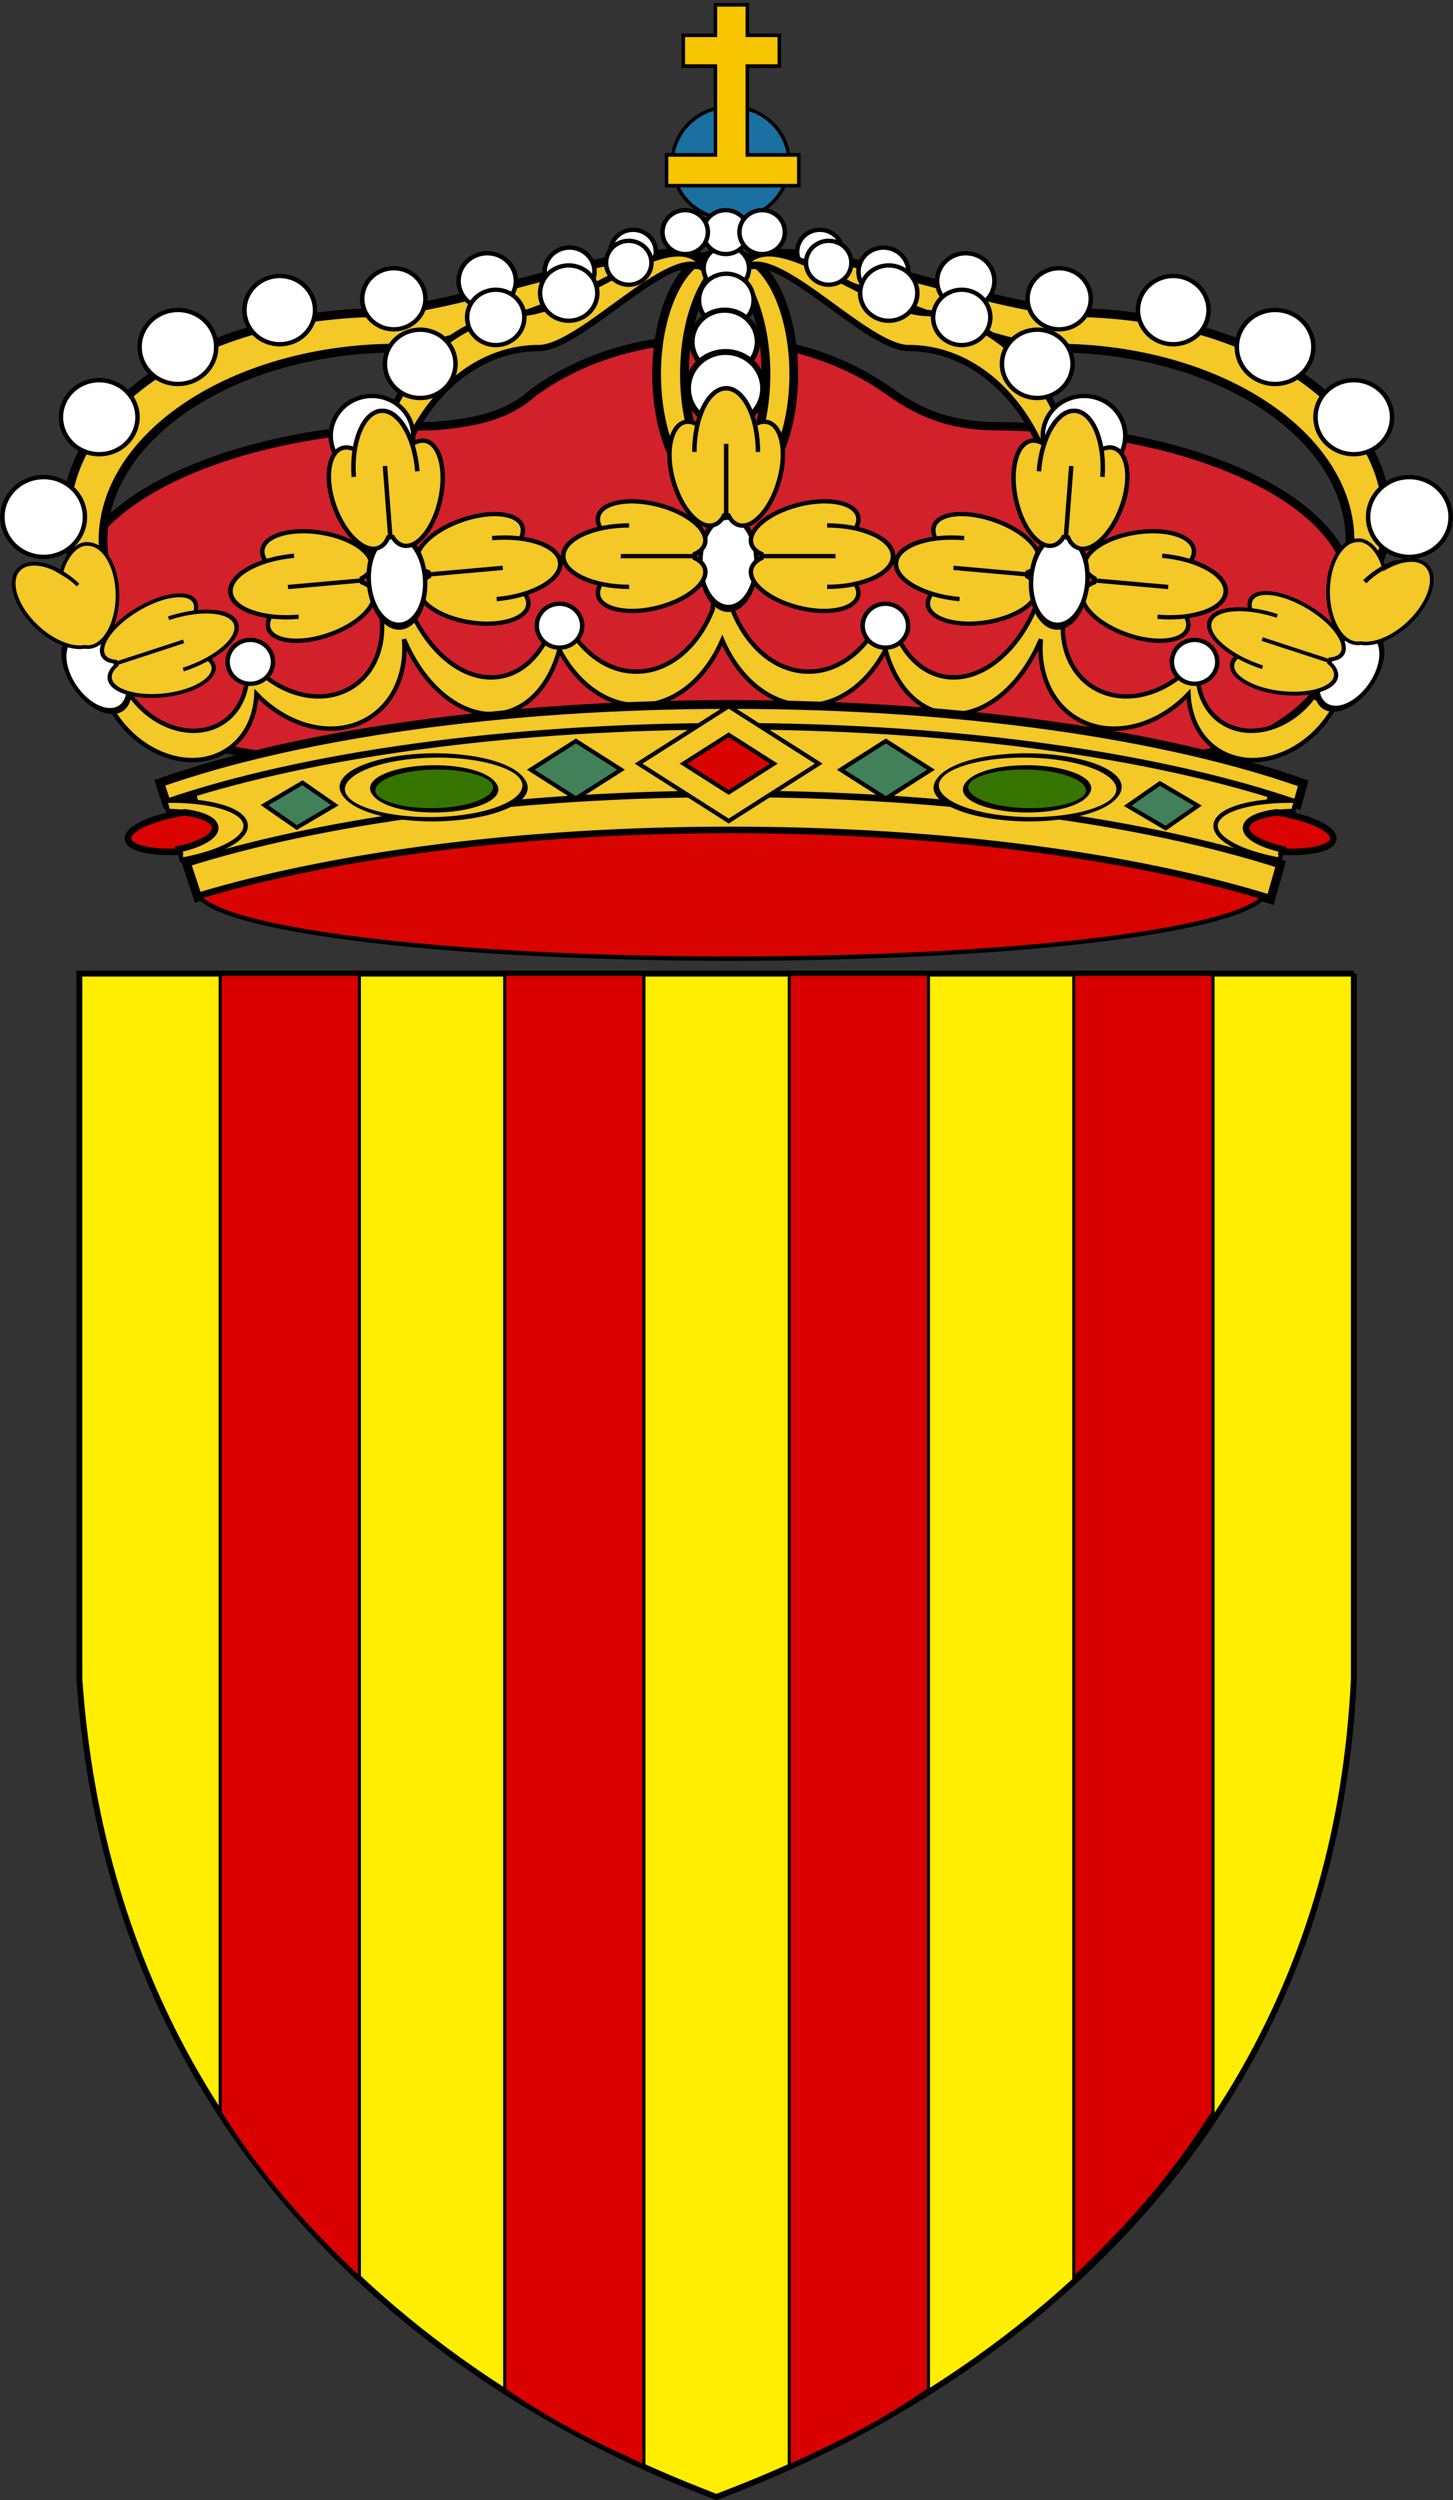 <?xml version="1.0" encoding="UTF-8" standalone="no"?>
<!-- Created with Inkscape (http://www.inkscape.org/) -->
<svg
   xmlns:dc="http://purl.org/dc/elements/1.1/"
   xmlns:cc="http://web.resource.org/cc/"
   xmlns:rdf="http://www.w3.org/1999/02/22-rdf-syntax-ns#"
   xmlns:svg="http://www.w3.org/2000/svg"
   xmlns="http://www.w3.org/2000/svg"
   xmlns:sodipodi="http://sodipodi.sourceforge.net/DTD/sodipodi-0.dtd"
   xmlns:inkscape="http://www.inkscape.org/namespaces/inkscape"
   width="150"
   height="258"
   id="svg2000"
   sodipodi:version="0.32"
   inkscape:version="0.44"
   version="1.0"
   sodipodi:docname="Escudo_de_Cataluña.svg"
   sodipodi:docbase="C:\Documents and Settings\Fam. Ventocilla\Mis documentos\{70443084}">
  <rect width="100%" height="100%" fill="#333333" stroke="none"/>
  <sodipodi:namedview
     inkscape:window-height="712"
     inkscape:window-width="1024"
     inkscape:pageshadow="2"
     inkscape:pageopacity="0.0"
     borderopacity="1.0"
     bordercolor="#666666"
     pagecolor="#ffffff"
     id="base"
     inkscape:zoom="0.58766274"
     inkscape:cx="-517.16836"
     inkscape:cy="151.05965"
     inkscape:window-x="-4"
     inkscape:window-y="-4"
     inkscape:current-layer="g11978" />
  <defs
     id="defs2002" />
  <g
     style="fill-rule:evenodd"
     id="Layer 2"
     transform="matrix(0.122,0,0,0.138,-323.274,-590.742)" />
  <g
     id="g2561"
     transform="translate(-278.094,-24.447)" />
  <g
     id="g12248"
     transform="translate(1.016499e-2,8)">
    <g
       id="g12241">
      <path
         sodipodi:nodetypes="cccccc"
         id="path979"
         style="font-size:12px;fill:#fe0;fill-opacity:1;stroke:#000000;stroke-width:0.611"
         d="M 139.754,92.474 L 139.754,165.274 C 136.836,227.668 79.949,247.271 73.948,249.694 C 67.687,247.135 12.559,228.084 8.182,165.274 L 8.182,92.474 L 139.754,92.474" />
      <path
         style="fill:#db0000;fill-opacity:1;fill-rule:evenodd;stroke:#000000;stroke-width:0.322;stroke-linejoin:miter;stroke-miterlimit:4;stroke-opacity:1"
         d="M 22.724,92.549 L 37.089,92.549 L 37.089,227.079 C 31.693,221.993 26.965,216.723 22.724,209.995 L 22.724,92.549 z "
         id="rect3114"
         sodipodi:nodetypes="ccccc" />
      <path
         style="fill:#db0000;fill-opacity:1;fill-rule:evenodd;stroke:#000000;stroke-width:0.322;stroke-linejoin:miter;stroke-miterlimit:4;stroke-opacity:1"
         d="M 52.098,92.549 L 66.463,92.549 L 66.463,246.474 C 61.492,244.204 56.886,241.98 52.098,238.616 L 52.098,92.549 z "
         id="rect3116"
         sodipodi:nodetypes="ccccc" />
      <path
         sodipodi:nodetypes="ccccc"
         id="path3130"
         d="M 125.211,92.549 L 110.846,92.549 L 110.846,227.079 C 116.242,221.993 120.97,216.723 125.211,209.995 L 125.211,92.549 z "
         style="fill:#db0000;fill-opacity:1;fill-rule:evenodd;stroke:#000000;stroke-width:0.322;stroke-linejoin:miter;stroke-miterlimit:4;stroke-opacity:1" />
      <path
         sodipodi:nodetypes="ccccc"
         id="path3132"
         d="M 95.837,92.549 L 81.472,92.549 L 81.472,246.474 C 86.443,244.204 91.049,241.98 95.837,238.616 L 95.837,92.549 z "
         style="fill:#db0000;fill-opacity:1;fill-rule:evenodd;stroke:#000000;stroke-width:0.322;stroke-linejoin:miter;stroke-miterlimit:4;stroke-opacity:1" />
    </g>
    <g
       transform="matrix(1,0,0,1.003,193.406,3.082)"
       id="g11978">
      <g
         id="g11973"
         transform="translate(-113.941,27.48)">
        <path
           d="M -2.316,-27.325 C 0.19,-26.623 1.999,-24.392 1.999,-21.754 C 1.999,-18.551 -0.706,-15.957 -4.04,-15.957 C -7.372,-15.957 -10.079,-18.551 -10.079,-21.754 C -10.079,-24.441 -8.186,-26.697 -5.615,-27.364"
           style="font-size:12px;fill:#1a70a1;fill-opacity:1;stroke:#000000;stroke-width:0.356"
           id="path959" />
        <path
           d="M 2.987,-22.58 L 2.987,-19.43 L -10.661,-19.43 L -10.661,-22.58 L -5.615,-22.58 L -5.615,-31.737 L -8.932,-31.737 L -8.932,-34.891 L -5.615,-34.891 L -5.615,-38.026 L -2.331,-38.026 L -2.331,-34.891 L 0.972,-34.891 L 0.972,-31.737 L -2.331,-31.737 L -2.331,-22.58 L 2.981,-22.58 L 2.987,-22.58 z "
           style="font-size:12px;fill:none;stroke:#000000;stroke-width:0.356"
           id="path954" />
        <path
           d="M 2.987,-22.58 L 2.987,-19.43 L -10.661,-19.43 L -10.661,-22.58 L -5.615,-22.58 L -5.615,-31.737 L -8.932,-31.737 L -8.932,-34.891 L -5.615,-34.891 L -5.615,-38.026 L -2.331,-38.026 L -2.331,-34.891 L 0.972,-34.891 L 0.972,-31.737 L -2.331,-31.737 L -2.331,-22.58 L 2.981,-22.58 L 2.987,-22.58 z "
           style="font-size:12px;fill:#f7c500;fill-opacity:1;stroke:#000000;stroke-width:0.356"
           id="path958" />
      </g>
      <path
         style="fill:#d2212a;fill-opacity:1;stroke:#000000;stroke-width:0.86;stroke-linecap:butt;stroke-linejoin:miter;stroke-miterlimit:4;stroke-dasharray:none;stroke-dashoffset:0;stroke-opacity:1;display:inline"
         d="M -120.839,23.829 C -127.398,23.905 -133.367,25.858 -137.886,29.009 C -137.925,29.036 -137.963,29.065 -138.001,29.092 C -138.088,29.149 -138.174,29.201 -138.26,29.258 C -141.186,31.915 -144.727,32.455 -148.695,32.804 C -169.224,32.804 -185.895,40.503 -185.895,49.979 C -185.895,59.455 -178.716,67.125 -158.188,67.125 C -149.343,67.125 -131.766,65.685 -125.381,63.303 C -123.781,63.539 -122.126,63.663 -120.436,63.663 C -120.252,63.663 -120.074,63.666 -119.89,63.663 C -119.716,63.665 -119.548,63.663 -119.373,63.663 C -117.683,63.663 -116.028,63.539 -114.428,63.303 C -108.044,65.685 -90.569,67.125 -75.882,67.125 C -61.195,67.125 -53.915,59.455 -53.915,49.979 C -53.915,40.503 -70.585,32.804 -91.114,32.804 C -95.343,32.648 -98.306,31.57 -101.549,29.258 C -101.631,29.199 -101.725,29.15 -101.808,29.092 C -101.848,29.066 -101.883,29.035 -101.923,29.009 C -106.443,25.858 -112.412,23.905 -118.97,23.829 C -119.008,23.829 -119.047,23.829 -119.085,23.829 C -119.179,23.825 -119.277,23.83 -119.373,23.829 C -119.82,23.829 -120.282,23.812 -120.724,23.829 C -120.763,23.831 -120.8,23.827 -120.839,23.829 z "
         id="path9023"
         sodipodi:nodetypes="csssssscsssczsssssssssc" />
      <path
         id="path9027"
         d="M -117.793,15.093 C -114.312,15.093 -111.469,20.629 -111.469,27.448 C -111.469,34.266 -114.312,39.802 -117.793,39.802 C -118.29,39.802 -118.767,39.683 -119.23,39.47 C -116.433,38.206 -114.343,33.309 -114.343,27.448 C -114.343,21.586 -116.433,16.689 -119.23,15.426 C -118.767,15.213 -118.29,15.093 -117.793,15.093 z "
         style="fill:#f3c827;fill-opacity:1;stroke:#000000;stroke-width:0.903;stroke-linecap:butt;stroke-linejoin:miter;stroke-miterlimit:4;stroke-dasharray:none;stroke-dashoffset:0;stroke-opacity:1;display:inline" />
      <path
         style="fill:#f3c827;fill-opacity:1;stroke:#000000;stroke-width:0.903;stroke-linecap:butt;stroke-linejoin:miter;stroke-miterlimit:4;stroke-dasharray:none;stroke-dashoffset:0;stroke-opacity:1;display:inline"
         d="M -119.308,15.093 C -122.789,15.093 -125.632,20.629 -125.632,27.448 C -125.632,34.266 -122.789,39.802 -119.308,39.802 C -118.811,39.802 -118.334,39.683 -117.87,39.47 C -120.668,38.206 -122.757,33.309 -122.757,27.448 C -122.757,21.586 -120.668,16.689 -117.87,15.426 C -118.334,15.213 -118.811,15.093 -119.308,15.093 z "
         id="path9029" />
      <path
         style="fill:#f3c827;fill-opacity:1;stroke:#000000;stroke-width:0.452;stroke-linecap:butt;stroke-linejoin:miter;stroke-miterlimit:4;stroke-dasharray:none;stroke-dashoffset:0;stroke-opacity:1;display:inline"
         d="M -119.244,49.359 C -119.192,50.126 -119.97,50.878 -119.825,51.603 C -121.303,55.425 -124.295,58.057 -127.731,58.057 C -130.474,58.057 -132.921,56.38 -134.544,53.763 L -135.263,53.763 L -136.556,53.763 L -136.585,53.763 C -136.582,53.772 -136.588,53.783 -136.585,53.791 C -137.618,56.322 -139.386,58.131 -141.673,58.556 C -145.333,59.235 -149.122,56.224 -151.131,51.492 L -152.741,51.492 C -152.708,51.642 -152.663,51.787 -152.626,51.935 L -154.092,51.935 C -153.562,55.209 -154.71,58.339 -157.341,59.802 C -160.004,61.284 -163.426,60.648 -166.109,58.5 L -168.437,58.5 C -168.276,58.746 -168.123,58.99 -167.949,59.22 C -168.219,61.03 -169.143,62.588 -170.708,63.459 C -173.574,65.053 -177.512,63.779 -179.85,60.633 L -181.949,61.797 C -181.907,61.87 -181.877,61.945 -181.834,62.018 C -179.179,66.449 -174.021,68.39 -170.335,66.34 C -168.208,65.156 -167.049,62.904 -166.942,60.356 C -163.723,63.721 -159.093,64.938 -155.587,62.988 C -152.77,61.42 -151.404,58.204 -151.706,54.733 C -149.574,59.806 -145.497,63.049 -141.587,62.323 C -138.727,61.792 -136.607,59.273 -135.665,55.813 C -133.856,59.251 -130.89,61.52 -127.501,61.52 C -123.793,61.52 -120.58,58.816 -118.848,54.816 C -117.117,58.821 -113.877,61.52 -110.166,61.52 C -106.777,61.52 -103.811,59.251 -102.002,55.813 C -101.06,59.273 -98.94,61.792 -96.08,62.323 C -92.17,63.049 -88.093,59.806 -85.961,54.733 C -86.263,58.204 -84.897,61.42 -82.08,62.988 C -78.574,64.938 -73.944,63.721 -70.724,60.356 C -70.618,62.904 -69.459,65.156 -67.332,66.34 C -63.646,68.39 -58.488,66.449 -55.833,62.018 C -55.789,61.945 -55.76,61.87 -55.718,61.797 L -57.817,60.633 C -60.155,63.779 -64.093,65.053 -66.958,63.459 C -68.524,62.588 -69.448,61.03 -69.718,59.22 C -69.543,58.99 -69.391,58.746 -69.229,58.5 L -71.558,58.5 C -74.241,60.648 -77.663,61.284 -80.326,59.802 C -82.957,58.339 -84.104,55.209 -83.575,51.935 L -85.041,51.935 C -85.004,51.787 -84.959,51.642 -84.926,51.492 L -86.536,51.492 C -88.544,56.224 -92.334,59.235 -95.993,58.556 C -98.281,58.131 -100.049,56.322 -101.082,53.791 C -101.079,53.783 -101.085,53.772 -101.082,53.763 L -101.111,53.763 L -102.404,53.763 L -103.123,53.763 C -104.746,56.38 -107.193,58.057 -109.936,58.057 C -113.38,58.057 -116.367,55.413 -117.842,51.575 C -117.699,50.859 -118.357,50.117 -118.305,49.359 L -119.244,49.359 z "
         id="path9031"
         sodipodi:nodetypes="ccscccccsccccscccsccsscscscscscscscssccscccsccccscccccsccc" />
      <path
         style="fill:#f3c827;fill-opacity:1;stroke:#000000;stroke-width:0.903;stroke-linecap:butt;stroke-linejoin:miter;stroke-miterlimit:4;stroke-dasharray:none;stroke-dashoffset:0;stroke-opacity:1;display:inline"
         d="M -156.124,21.16 C -173.27,21.943 -185.383,30.596 -186.521,40.808 C -186.862,43.864 -186.35,46.47 -184.306,49.054 L -181.92,49.054 C -182.466,47.612 -182.782,46.112 -182.782,44.567 C -182.782,33.884 -169.368,24.762 -152.223,24.762 C -143.291,24.762 -124.017,13.172 -118.349,16.937 C -123.59,10.863 -144.287,21.16 -156.124,21.16 z "
         id="path9033"
         sodipodi:nodetypes="csccsscc" />
      <path
         transform="matrix(0.92,0,0,0.886,-475.835,-298.84)"
         sodipodi:type="arc"
         style="fill:#ffffff;fill-opacity:1;stroke:#000000;stroke-width:0.5;stroke-linejoin:miter;stroke-miterlimit:4;stroke-dasharray:none;stroke-dashoffset:0;stroke-opacity:1;display:inline"
         id="path9035"
         sodipodi:cx="378.02158"
         sodipodi:cy="354.0582"
         sodipodi:rx="2.5473151"
         sodipodi:ry="2.5473151"
         d="M 380.569 354.058 A 2.547 2.547 0 1 1  375.474,354.058 A 2.547 2.547 0 1 1  380.569 354.058 z" />
      <path
         d="M 380.569 354.058 A 2.547 2.547 0 1 1  375.474,354.058 A 2.547 2.547 0 1 1  380.569 354.058 z"
         sodipodi:ry="2.5473151"
         sodipodi:rx="2.5473151"
         sodipodi:cy="354.0582"
         sodipodi:cx="378.02158"
         id="path9037"
         style="fill:#ffffff;fill-opacity:1;stroke:#000000;stroke-width:0.456;stroke-linejoin:miter;stroke-miterlimit:4;stroke-dasharray:none;stroke-dashoffset:0;stroke-opacity:1;display:inline"
         sodipodi:type="arc"
         transform="matrix(1.01,0,0,0.973,-516.417,-327.591)" />
      <path
         transform="matrix(1.16,0,0,1.117,-581.622,-377.626)"
         sodipodi:type="arc"
         style="fill:#ffffff;fill-opacity:1;stroke:#000000;stroke-width:0.397;stroke-linejoin:miter;stroke-miterlimit:4;stroke-dasharray:none;stroke-dashoffset:0;stroke-opacity:1;display:inline"
         id="path9039"
         sodipodi:cx="378.02158"
         sodipodi:cy="354.0582"
         sodipodi:rx="2.5473151"
         sodipodi:ry="2.5473151"
         d="M 380.569 354.058 A 2.547 2.547 0 1 1  375.474,354.058 A 2.547 2.547 0 1 1  380.569 354.058 z" />
      <path
         d="M 380.569 354.058 A 2.547 2.547 0 1 1  375.474,354.058 A 2.547 2.547 0 1 1  380.569 354.058 z"
         sodipodi:ry="2.5473151"
         sodipodi:rx="2.5473151"
         sodipodi:cy="354.0582"
         sodipodi:cx="378.02158"
         id="path9041"
         style="fill:#ffffff;fill-opacity:1;stroke:#000000;stroke-width:0.359;stroke-linejoin:miter;stroke-miterlimit:4;stroke-dasharray:none;stroke-dashoffset:0;stroke-opacity:1;display:inline"
         sodipodi:type="arc"
         transform="matrix(1.28,0,0,1.233,-636.626,-416.86)" />
      <path
         transform="matrix(1.43,0,0,1.378,-705.107,-467.032)"
         sodipodi:type="arc"
         style="fill:#ffffff;fill-opacity:1;stroke:#000000;stroke-width:0.322;stroke-linejoin:miter;stroke-miterlimit:4;stroke-dasharray:none;stroke-dashoffset:0;stroke-opacity:1;display:inline"
         id="path9043"
         sodipodi:cx="378.02158"
         sodipodi:cy="354.0582"
         sodipodi:rx="2.5473151"
         sodipodi:ry="2.5473151"
         d="M 380.569 354.058 A 2.547 2.547 0 1 1  375.474,354.058 A 2.547 2.547 0 1 1  380.569 354.058 z" />
      <path
         d="M 380.569 354.058 A 2.547 2.547 0 1 1  375.474,354.058 A 2.547 2.547 0 1 1  380.569 354.058 z"
         sodipodi:ry="2.5473151"
         sodipodi:rx="2.5473151"
         sodipodi:cy="354.0582"
         sodipodi:cx="378.02158"
         id="path9045"
         style="fill:#ffffff;fill-opacity:1;stroke:#000000;stroke-width:0.297;stroke-linejoin:miter;stroke-miterlimit:4;stroke-dasharray:none;stroke-dashoffset:0;stroke-opacity:1;display:inline"
         sodipodi:type="arc"
         transform="matrix(1.551,0,0,1.494,-761.361,-504.309)" />
      <path
         transform="matrix(1.551,0,0,1.494,-769.484,-497.084)"
         sodipodi:type="arc"
         style="fill:#ffffff;fill-opacity:1;stroke:#000000;stroke-width:0.297;stroke-linejoin:miter;stroke-miterlimit:4;stroke-dasharray:none;stroke-dashoffset:0;stroke-opacity:1;display:inline"
         id="path9047"
         sodipodi:cx="378.02158"
         sodipodi:cy="354.0582"
         sodipodi:rx="2.5473151"
         sodipodi:ry="2.5473151"
         d="M 380.569 354.058 A 2.547 2.547 0 1 1  375.474,354.058 A 2.547 2.547 0 1 1  380.569 354.058 z" />
      <path
         d="M 380.569 354.058 A 2.547 2.547 0 1 1  375.474,354.058 A 2.547 2.547 0 1 1  380.569 354.058 z"
         sodipodi:ry="2.5473151"
         sodipodi:rx="2.5473151"
         sodipodi:cy="354.0582"
         sodipodi:cx="378.02158"
         id="path9049"
         style="fill:#ffffff;fill-opacity:1;stroke:#000000;stroke-width:0.275;stroke-linejoin:miter;stroke-miterlimit:4;stroke-dasharray:none;stroke-dashoffset:0;stroke-opacity:1;display:inline"
         sodipodi:type="arc"
         transform="matrix(1.671,0,0,1.61,-820.582,-527.888)" />
      <path
         sodipodi:nodetypes="csccsscc"
         id="path9051"
         d="M -80.706,21.16 C -63.561,21.943 -51.448,30.596 -50.309,40.808 C -49.969,43.864 -50.48,46.47 -52.524,49.054 L -54.911,49.054 C -54.364,47.612 -54.048,46.112 -54.048,44.567 C -54.048,33.884 -67.462,24.762 -84.608,24.762 C -93.54,24.762 -112.814,13.172 -118.482,16.937 C -113.24,10.863 -92.544,21.16 -80.706,21.16 z "
         style="fill:#f3c827;fill-opacity:1;stroke:#000000;stroke-width:0.903;stroke-linecap:butt;stroke-linejoin:miter;stroke-miterlimit:4;stroke-dasharray:none;stroke-dashoffset:0;stroke-opacity:1;display:inline" />
      <path
         d="M 380.569 354.058 A 2.547 2.547 0 1 1  375.474,354.058 A 2.547 2.547 0 1 1  380.569 354.058 z"
         sodipodi:ry="2.5473151"
         sodipodi:rx="2.5473151"
         sodipodi:cy="354.0582"
         sodipodi:cx="378.02158"
         id="path9053"
         style="fill:#ffffff;fill-opacity:1;stroke:#000000;stroke-width:0.5;stroke-linejoin:miter;stroke-miterlimit:4;stroke-dasharray:none;stroke-dashoffset:0;stroke-opacity:1;display:inline"
         sodipodi:type="arc"
         transform="matrix(-0.92,0,0,0.886,239.005,-298.84)" />
      <path
         transform="matrix(-1.01,0,0,0.973,279.586,-327.591)"
         sodipodi:type="arc"
         style="fill:#ffffff;fill-opacity:1;stroke:#000000;stroke-width:0.456;stroke-linejoin:miter;stroke-miterlimit:4;stroke-dasharray:none;stroke-dashoffset:0;stroke-opacity:1;display:inline"
         id="path9055"
         sodipodi:cx="378.02158"
         sodipodi:cy="354.0582"
         sodipodi:rx="2.5473151"
         sodipodi:ry="2.5473151"
         d="M 380.569 354.058 A 2.547 2.547 0 1 1  375.474,354.058 A 2.547 2.547 0 1 1  380.569 354.058 z" />
      <path
         d="M 380.569 354.058 A 2.547 2.547 0 1 1  375.474,354.058 A 2.547 2.547 0 1 1  380.569 354.058 z"
         sodipodi:ry="2.5473151"
         sodipodi:rx="2.5473151"
         sodipodi:cy="354.0582"
         sodipodi:cx="378.02158"
         id="path9057"
         style="fill:#ffffff;fill-opacity:1;stroke:#000000;stroke-width:0.397;stroke-linejoin:miter;stroke-miterlimit:4;stroke-dasharray:none;stroke-dashoffset:0;stroke-opacity:1;display:inline"
         sodipodi:type="arc"
         transform="matrix(-1.16,0,0,1.117,344.791,-377.626)" />
      <path
         transform="matrix(-1.28,0,0,1.233,399.795,-416.86)"
         sodipodi:type="arc"
         style="fill:#ffffff;fill-opacity:1;stroke:#000000;stroke-width:0.359;stroke-linejoin:miter;stroke-miterlimit:4;stroke-dasharray:none;stroke-dashoffset:0;stroke-opacity:1;display:inline"
         id="path9059"
         sodipodi:cx="378.02158"
         sodipodi:cy="354.0582"
         sodipodi:rx="2.5473151"
         sodipodi:ry="2.5473151"
         d="M 380.569 354.058 A 2.547 2.547 0 1 1  375.474,354.058 A 2.547 2.547 0 1 1  380.569 354.058 z" />
      <path
         d="M 380.569 354.058 A 2.547 2.547 0 1 1  375.474,354.058 A 2.547 2.547 0 1 1  380.569 354.058 z"
         sodipodi:ry="2.5473151"
         sodipodi:rx="2.5473151"
         sodipodi:cy="354.0582"
         sodipodi:cx="378.02158"
         id="path9061"
         style="fill:#ffffff;fill-opacity:1;stroke:#000000;stroke-width:0.322;stroke-linejoin:miter;stroke-miterlimit:4;stroke-dasharray:none;stroke-dashoffset:0;stroke-opacity:1;display:inline"
         sodipodi:type="arc"
         transform="matrix(-1.43,0,0,1.378,468.276,-467.032)" />
      <path
         transform="matrix(-1.551,0,0,1.494,524.53,-504.309)"
         sodipodi:type="arc"
         style="fill:#ffffff;fill-opacity:1;stroke:#000000;stroke-width:0.297;stroke-linejoin:miter;stroke-miterlimit:4;stroke-dasharray:none;stroke-dashoffset:0;stroke-opacity:1;display:inline"
         id="path9063"
         sodipodi:cx="378.02158"
         sodipodi:cy="354.0582"
         sodipodi:rx="2.5473151"
         sodipodi:ry="2.5473151"
         d="M 380.569 354.058 A 2.547 2.547 0 1 1  375.474,354.058 A 2.547 2.547 0 1 1  380.569 354.058 z" />
      <path
         d="M 380.569 354.058 A 2.547 2.547 0 1 1  375.474,354.058 A 2.547 2.547 0 1 1  380.569 354.058 z"
         sodipodi:ry="2.5473151"
         sodipodi:rx="2.5473151"
         sodipodi:cy="354.0582"
         sodipodi:cx="378.02158"
         id="path9065"
         style="fill:#ffffff;fill-opacity:1;stroke:#000000;stroke-width:0.297;stroke-linejoin:miter;stroke-miterlimit:4;stroke-dasharray:none;stroke-dashoffset:0;stroke-opacity:1;display:inline"
         sodipodi:type="arc"
         transform="matrix(-1.551,0,0,1.494,532.653,-497.084)" />
      <path
         transform="matrix(-1.671,0,0,1.61,583.751,-527.888)"
         sodipodi:type="arc"
         style="fill:#ffffff;fill-opacity:1;stroke:#000000;stroke-width:0.275;stroke-linejoin:miter;stroke-miterlimit:4;stroke-dasharray:none;stroke-dashoffset:0;stroke-opacity:1;display:inline"
         id="path9067"
         sodipodi:cx="378.02158"
         sodipodi:cy="354.0582"
         sodipodi:rx="2.5473151"
         sodipodi:ry="2.5473151"
         d="M 380.569 354.058 A 2.547 2.547 0 1 1  375.474,354.058 A 2.547 2.547 0 1 1  380.569 354.058 z" />
      <path
         style="fill:#f3c827;fill-opacity:1;stroke:#000000;stroke-width:0.903;stroke-linecap:butt;stroke-linejoin:miter;stroke-miterlimit:4;stroke-dasharray:none;stroke-dashoffset:0;stroke-opacity:1;display:inline"
         d="M -117.985,61.437 C -141.691,61.437 -162.883,64.57 -176.918,69.497 L -176.228,71.603 C -162.187,66.821 -141.298,63.791 -117.985,63.791 C -94.51,63.791 -73.519,66.874 -59.484,71.714 L -58.88,69.553 C -72.914,64.591 -94.184,61.437 -117.985,61.437 z "
         id="path9071" />
      <path
         style="fill:#f3c827;fill-opacity:1;stroke:#000000;stroke-width:0.903;stroke-linecap:butt;stroke-linejoin:miter;stroke-miterlimit:4;stroke-dasharray:none;stroke-dashoffset:0;stroke-opacity:1;display:inline"
         d="M -117.985,70.522 C -140.21,70.522 -160.207,73.291 -174.187,77.697 L -173.008,81.27 C -159.1,77.08 -139.591,74.456 -117.985,74.456 C -96.002,74.456 -76.195,77.173 -62.244,81.492 L -61.209,77.863 C -75.212,73.352 -95.459,70.522 -117.985,70.522 z "
         id="path9073" />
      <path
         style="fill:#f3c827;fill-opacity:1;fill-rule:evenodd;stroke:#000000;stroke-width:0.452;stroke-linecap:butt;stroke-linejoin:miter;stroke-miterlimit:4;stroke-dasharray:none;stroke-opacity:1;display:inline"
         d="M -117.985,63.791 C -139.77,63.791 -159.44,66.44 -173.382,70.689 L -171.628,76.949 C -157.818,72.989 -138.897,70.522 -117.985,70.522 C -96.923,70.522 -77.862,72.996 -64.026,77.004 L -62.301,70.799 C -76.252,66.493 -96.035,63.791 -117.985,63.791 z "
         id="path9075" />
      <rect
         style="fill:#f3c827;fill-opacity:1;stroke:#000000;stroke-width:0.475;stroke-linecap:butt;stroke-linejoin:miter;stroke-miterlimit:4;stroke-dasharray:none;stroke-dashoffset:0;stroke-opacity:1;display:inline"
         id="rect9085"
         width="11.017"
         height="11.017"
         x="-138.515"
         y="-12.538"
         transform="matrix(0.844,-0.536,0.844,0.536,0,0)" />
      <rect
         transform="matrix(0.844,-0.536,0.844,0.536,0,0)"
         y="-9.791"
         x="-135.768"
         height="5.523"
         width="5.523"
         id="rect9087"
         style="fill:#d90300;fill-opacity:1;stroke:#000000;stroke-width:0.475;stroke-linecap:butt;stroke-linejoin:miter;stroke-miterlimit:4;stroke-dasharray:none;stroke-dashoffset:0;stroke-opacity:1;display:inline" />
      <path
         sodipodi:type="arc"
         style="fill:#f3c827;fill-opacity:1;stroke:#000000;stroke-width:0.5;stroke-linecap:butt;stroke-linejoin:miter;stroke-miterlimit:4;stroke-dasharray:none;stroke-dashoffset:0;stroke-opacity:1;display:inline"
         id="path9089"
         sodipodi:cx="354.96759"
         sodipodi:cy="416.14285"
         sodipodi:rx="10.606602"
         sodipodi:ry="3.5355339"
         d="M 365.574 416.143 A 10.607 3.536 0 1 1  344.361,416.143 A 10.607 3.536 0 1 1  365.574 416.143 z"
         transform="matrix(0.859,-8.658368e-2,0.668,0.882,-731.548,-266.341)" />
      <path
         d="M 365.574 416.143 A 10.607 3.536 0 1 1  344.361,416.143 A 10.607 3.536 0 1 1  365.574 416.143 z"
         sodipodi:ry="3.5355339"
         sodipodi:rx="10.606602"
         sodipodi:cy="416.14285"
         sodipodi:cx="354.96759"
         id="path9091"
         style="fill:#367400;fill-opacity:1;stroke:#000000;stroke-width:0.743;stroke-linecap:butt;stroke-linejoin:miter;stroke-miterlimit:4;stroke-dasharray:none;stroke-dashoffset:0;stroke-opacity:1;display:inline"
         sodipodi:type="arc"
         transform="matrix(0.578,-5.828094e-2,0.45,0.594,-541.025,-156.383)" />
      <rect
         style="fill:#418058;fill-opacity:1;stroke:#000000;stroke-width:0.475;stroke-linecap:butt;stroke-linejoin:miter;stroke-miterlimit:4;stroke-dasharray:none;stroke-dashoffset:0;stroke-opacity:1;display:inline"
         id="rect9093"
         width="5.523"
         height="5.523"
         x="-145.696"
         y="-18.55"
         transform="matrix(0.844,-0.536,0.844,0.536,0,0)" />
      <rect
         transform="matrix(0.862,-0.506,0.822,0.569,0,0)"
         y="-24.454"
         x="-169.383"
         height="4.052"
         width="4.553"
         id="rect9095"
         style="fill:#418058;fill-opacity:1;stroke:#000000;stroke-width:0.474;stroke-linecap:butt;stroke-linejoin:miter;stroke-miterlimit:4;stroke-dasharray:none;stroke-dashoffset:0;stroke-opacity:1;display:inline" />
      <path
         style="fill:#f3c827;fill-opacity:1;stroke:#000000;stroke-width:0.452;stroke-linecap:butt;stroke-linejoin:miter;stroke-miterlimit:4;stroke-dasharray:none;stroke-dashoffset:0;stroke-opacity:1;display:inline"
         d="M -176.36,71.343 L -176.073,72.396 C -173.458,72.434 -171.438,73.051 -171.215,73.975 C -170.995,74.879 -172.564,75.799 -174.952,76.329 L -174.664,77.41 C -170.547,76.674 -167.725,75.138 -168.081,73.67 C -168.443,72.177 -171.98,71.236 -176.36,71.343 z "
         id="path9097" />
      <path
         style="fill:#d90300;fill-opacity:1;stroke:#000000;stroke-width:0.671;stroke-linecap:butt;stroke-linejoin:miter;stroke-miterlimit:4;stroke-dasharray:none;stroke-dashoffset:0;stroke-opacity:1;display:inline"
         d="M -174.348,72.534 C -177.436,73.018 -179.928,74.051 -180.184,75.055 C -180.453,76.112 -178.133,76.734 -174.894,76.579 L -174.952,76.329 C -172.564,75.799 -170.995,74.879 -171.215,73.975 C -171.386,73.267 -172.609,72.76 -174.348,72.534 z "
         id="path9099" />
      <path
         d="M 365.574 416.143 A 10.607 3.536 0 1 1  344.361,416.143 A 10.607 3.536 0 1 1  365.574 416.143 z"
         sodipodi:ry="3.5355339"
         sodipodi:rx="10.606602"
         sodipodi:cy="416.14285"
         sodipodi:cx="354.96759"
         id="path9101"
         style="fill:#f3c827;fill-opacity:1;stroke:#000000;stroke-width:0.5;stroke-linecap:butt;stroke-linejoin:miter;stroke-miterlimit:4;stroke-dasharray:none;stroke-dashoffset:0;stroke-opacity:1;display:inline"
         sodipodi:type="arc"
         transform="matrix(-0.859,-8.658368e-2,-0.668,0.882,495.572,-266.341)" />
      <path
         transform="matrix(-0.578,-5.828094e-2,-0.45,0.594,305.049,-156.383)"
         sodipodi:type="arc"
         style="fill:#367400;fill-opacity:1;stroke:#000000;stroke-width:0.743;stroke-linecap:butt;stroke-linejoin:miter;stroke-miterlimit:4;stroke-dasharray:none;stroke-dashoffset:0;stroke-opacity:1;display:inline"
         id="path9103"
         sodipodi:cx="354.96759"
         sodipodi:cy="416.14285"
         sodipodi:rx="10.606602"
         sodipodi:ry="3.5355339"
         d="M 365.574 416.143 A 10.607 3.536 0 1 1  344.361,416.143 A 10.607 3.536 0 1 1  365.574 416.143 z" />
      <rect
         transform="matrix(-0.844,-0.536,-0.844,0.536,0,0)"
         y="121.218"
         x="-5.928"
         height="5.523"
         width="5.523"
         id="rect9105"
         style="fill:#418058;fill-opacity:1;stroke:#000000;stroke-width:0.475;stroke-linecap:butt;stroke-linejoin:miter;stroke-miterlimit:4;stroke-dasharray:none;stroke-dashoffset:0;stroke-opacity:1;display:inline" />
      <rect
         style="fill:#418058;fill-opacity:1;stroke:#000000;stroke-width:0.474;stroke-linecap:butt;stroke-linejoin:miter;stroke-miterlimit:4;stroke-dasharray:none;stroke-dashoffset:0;stroke-opacity:1;display:inline"
         id="rect9107"
         width="4.553"
         height="4.052"
         x="-21.382"
         y="107.273"
         transform="matrix(-0.862,-0.506,-0.822,0.569,0,0)" />
      <path
         id="path9109"
         d="M -59.616,71.343 L -59.903,72.396 C -62.518,72.434 -64.538,73.051 -64.762,73.975 C -64.981,74.879 -63.413,75.799 -61.025,76.329 L -61.312,77.41 C -65.43,76.674 -68.251,75.138 -67.895,73.67 C -67.533,72.177 -63.997,71.236 -59.616,71.343 z "
         style="fill:#f3c827;fill-opacity:1;stroke:#000000;stroke-width:0.452;stroke-linecap:butt;stroke-linejoin:miter;stroke-miterlimit:4;stroke-dasharray:none;stroke-dashoffset:0;stroke-opacity:1;display:inline" />
      <path
         id="path9111"
         d="M -61.628,72.534 C -58.54,73.018 -56.048,74.051 -55.792,75.055 C -55.523,76.112 -57.843,76.734 -61.082,76.579 L -61.025,76.329 C -63.413,75.799 -64.981,74.879 -64.762,73.975 C -64.59,73.267 -63.367,72.76 -61.628,72.534 z "
         style="fill:#d90300;fill-opacity:1;stroke:#000000;stroke-width:0.671;stroke-linecap:butt;stroke-linejoin:miter;stroke-miterlimit:4;stroke-dasharray:none;stroke-dashoffset:0;stroke-opacity:1;display:inline" />
      <path
         style="fill:#d90300;fill-opacity:1;stroke:#000000;stroke-width:0.452;stroke-linecap:butt;stroke-linejoin:miter;stroke-miterlimit:4;stroke-dasharray:none;stroke-dashoffset:0;stroke-opacity:1;display:inline"
         d="M -117.985,74.456 C -139.504,74.456 -158.938,77.054 -172.836,81.215 C -169.902,84.795 -146.418,87.586 -117.899,87.586 C -89.532,87.586 -66.156,84.823 -63.02,81.27 C -76.926,77.086 -96.4,74.456 -117.985,74.456 z "
         id="path9113" />
      <path
         d="M 380.569 354.058 A 2.547 2.547 0 1 1  375.474,354.058 A 2.547 2.547 0 1 1  380.569 354.058 z"
         sodipodi:ry="2.5473151"
         sodipodi:rx="2.5473151"
         sodipodi:cy="354.0582"
         sodipodi:cx="378.02158"
         id="path9115"
         style="fill:#ffffff;fill-opacity:1;stroke:#000000;stroke-width:0.397;stroke-linejoin:miter;stroke-miterlimit:4;stroke-dasharray:none;stroke-dashoffset:0;stroke-opacity:1;display:inline"
         sodipodi:type="arc"
         transform="matrix(1.135,0,0,1.862,-547.274,-612.449)" />
      <g
         id="g9117"
         transform="matrix(0.92,0,0,0.886,-427.893,-247.96)"
         style="fill:#f3c827;fill-opacity:1;display:inline">
        <path
           id="path9119"
           d="M 325.281,325.625 C 323.552,325.718 322.267,326.317 322,327.312 C 321.877,327.773 321.987,328.288 322.281,328.781 C 319.792,329.355 318.062,330.549 318.062,331.969 C 318.062,333.388 319.792,334.614 322.281,335.188 C 322.273,335.201 322.289,335.205 322.281,335.219 C 322.005,335.699 321.88,336.177 322,336.625 C 322.427,338.218 325.45,338.822 328.75,337.938 C 332.05,337.053 334.396,335.031 333.969,333.438 C 333.832,332.927 333.437,332.506 332.844,332.219 C 332.854,332.143 332.844,332.046 332.844,331.969 C 332.844,331.884 332.856,331.802 332.844,331.719 C 333.437,331.432 333.832,331.042 333.969,330.531 C 334.396,328.938 332.05,326.916 328.75,326.031 C 327.512,325.7 326.319,325.569 325.281,325.625 z "
           style="fill:#f3c827;fill-opacity:1;stroke:#000000;stroke-width:0.5;stroke-linejoin:miter;stroke-miterlimit:4;stroke-dasharray:none;stroke-dashoffset:0;stroke-opacity:1" />
        <path
           sodipodi:nodetypes="css"
           id="path9121"
           d="M 325.462,335.545 C 321.384,335.545 318.075,333.948 318.075,331.979 C 318.075,330.011 321.384,328.413 325.462,328.413"
           style="fill:#f3c827;fill-opacity:1;stroke:#000000;stroke-width:0.5;stroke-linejoin:miter;stroke-miterlimit:4;stroke-dashoffset:0;stroke-opacity:1" />
        <path
           id="path9123"
           d="M 324.521,331.979 L 332.626,331.979"
           style="fill:#f3c827;fill-opacity:1;fill-rule:evenodd;stroke:#000000;stroke-width:0.5;stroke-linecap:butt;stroke-linejoin:miter;stroke-miterlimit:4;stroke-dasharray:none;stroke-opacity:1" />
      </g>
      <g
         transform="matrix(-0.92,0,0,0.886,191.399,-247.96)"
         id="g9125"
         style="fill:#f3c827;fill-opacity:1;display:inline">
        <path
           style="fill:#f3c827;fill-opacity:1;stroke:#000000;stroke-width:0.5;stroke-linejoin:miter;stroke-miterlimit:4;stroke-dasharray:none;stroke-dashoffset:0;stroke-opacity:1"
           d="M 325.281,325.625 C 323.552,325.718 322.267,326.317 322,327.312 C 321.877,327.773 321.987,328.288 322.281,328.781 C 319.792,329.355 318.062,330.549 318.062,331.969 C 318.062,333.388 319.792,334.614 322.281,335.188 C 322.273,335.201 322.289,335.205 322.281,335.219 C 322.005,335.699 321.88,336.177 322,336.625 C 322.427,338.218 325.45,338.822 328.75,337.938 C 332.05,337.053 334.396,335.031 333.969,333.438 C 333.832,332.927 333.437,332.506 332.844,332.219 C 332.854,332.143 332.844,332.046 332.844,331.969 C 332.844,331.884 332.856,331.802 332.844,331.719 C 333.437,331.432 333.832,331.042 333.969,330.531 C 334.396,328.938 332.05,326.916 328.75,326.031 C 327.512,325.7 326.319,325.569 325.281,325.625 z "
           id="path9127" />
        <path
           style="fill:#f3c827;fill-opacity:1;stroke:#000000;stroke-width:0.5;stroke-linejoin:miter;stroke-miterlimit:4;stroke-dashoffset:0;stroke-opacity:1"
           d="M 325.462,335.545 C 321.384,335.545 318.075,333.948 318.075,331.979 C 318.075,330.011 321.384,328.413 325.462,328.413"
           id="path9129"
           sodipodi:nodetypes="css" />
        <path
           style="fill:#f3c827;fill-opacity:1;fill-rule:evenodd;stroke:#000000;stroke-width:0.5;stroke-linecap:butt;stroke-linejoin:miter;stroke-miterlimit:4;stroke-dasharray:none;stroke-opacity:1"
           d="M 324.521,331.979 L 332.626,331.979"
           id="path9131" />
      </g>
      <g
         style="fill:#f3c827;fill-opacity:1;display:inline"
         transform="matrix(0.92,-8.150442e-2,6.699058e-2,0.88,-484.486,-216.343)"
         id="g9143">
        <path
           style="fill:#f3c827;fill-opacity:1;stroke:#000000;stroke-width:0.5;stroke-linejoin:miter;stroke-miterlimit:4;stroke-dasharray:none;stroke-dashoffset:0;stroke-opacity:1"
           d="M 325.281,325.625 C 323.552,325.718 322.267,326.317 322,327.312 C 321.877,327.773 321.987,328.288 322.281,328.781 C 319.792,329.355 318.062,330.549 318.062,331.969 C 318.062,333.388 319.792,334.614 322.281,335.188 C 322.273,335.201 322.289,335.205 322.281,335.219 C 322.005,335.699 321.88,336.177 322,336.625 C 322.427,338.218 325.45,338.822 328.75,337.938 C 332.05,337.053 334.396,335.031 333.969,333.438 C 333.832,332.927 333.437,332.506 332.844,332.219 C 332.854,332.143 332.844,332.046 332.844,331.969 C 332.844,331.884 332.856,331.802 332.844,331.719 C 333.437,331.432 333.832,331.042 333.969,330.531 C 334.396,328.938 332.05,326.916 328.75,326.031 C 327.512,325.7 326.319,325.569 325.281,325.625 z "
           id="path9145" />
        <path
           style="fill:#f3c827;fill-opacity:1;stroke:#000000;stroke-width:0.5;stroke-linejoin:miter;stroke-miterlimit:4;stroke-dashoffset:0;stroke-opacity:1"
           d="M 325.462,335.545 C 321.384,335.545 318.075,333.948 318.075,331.979 C 318.075,330.011 321.384,328.413 325.462,328.413"
           id="path9147"
           sodipodi:nodetypes="css" />
        <path
           style="fill:#f3c827;fill-opacity:1;fill-rule:evenodd;stroke:#000000;stroke-width:0.5;stroke-linecap:butt;stroke-linejoin:miter;stroke-miterlimit:4;stroke-dasharray:none;stroke-opacity:1"
           d="M 324.521,331.979 L 332.626,331.979"
           id="path9149" />
      </g>
      <g
         style="fill:#f3c827;fill-opacity:1;display:inline"
         id="g9151"
         transform="matrix(-0.92,8.150442e-2,6.699058e-2,0.88,134.806,-271.212)">
        <path
           id="path9153"
           d="M 325.281,325.625 C 323.552,325.718 322.267,326.317 322,327.312 C 321.877,327.773 321.987,328.288 322.281,328.781 C 319.792,329.355 318.062,330.549 318.062,331.969 C 318.062,333.388 319.792,334.614 322.281,335.188 C 322.273,335.201 322.289,335.205 322.281,335.219 C 322.005,335.699 321.88,336.177 322,336.625 C 322.427,338.218 325.45,338.822 328.75,337.938 C 332.05,337.053 334.396,335.031 333.969,333.438 C 333.832,332.927 333.437,332.506 332.844,332.219 C 332.854,332.143 332.844,332.046 332.844,331.969 C 332.844,331.884 332.856,331.802 332.844,331.719 C 333.437,331.432 333.832,331.042 333.969,330.531 C 334.396,328.938 332.05,326.916 328.75,326.031 C 327.512,325.7 326.319,325.569 325.281,325.625 z "
           style="fill:#f3c827;fill-opacity:1;stroke:#000000;stroke-width:0.5;stroke-linejoin:miter;stroke-miterlimit:4;stroke-dasharray:none;stroke-dashoffset:0;stroke-opacity:1" />
        <path
           sodipodi:nodetypes="css"
           id="path9155"
           d="M 325.462,335.545 C 321.384,335.545 318.075,333.948 318.075,331.979 C 318.075,330.011 321.384,328.413 325.462,328.413"
           style="fill:#f3c827;fill-opacity:1;stroke:#000000;stroke-width:0.5;stroke-linejoin:miter;stroke-miterlimit:4;stroke-dashoffset:0;stroke-opacity:1" />
        <path
           id="path9157"
           d="M 324.521,331.979 L 332.626,331.979"
           style="fill:#f3c827;fill-opacity:1;fill-rule:evenodd;stroke:#000000;stroke-width:0.5;stroke-linecap:butt;stroke-linejoin:miter;stroke-miterlimit:4;stroke-dasharray:none;stroke-opacity:1" />
      </g>
      <g
         id="g9169"
         transform="matrix(-0.92,-8.150442e-2,-6.699058e-2,0.88,247.986,-216.343)"
         style="fill:#f3c827;fill-opacity:1;display:inline">
        <path
           id="path9171"
           d="M 325.281,325.625 C 323.552,325.718 322.267,326.317 322,327.312 C 321.877,327.773 321.987,328.288 322.281,328.781 C 319.792,329.355 318.062,330.549 318.062,331.969 C 318.062,333.388 319.792,334.614 322.281,335.188 C 322.273,335.201 322.289,335.205 322.281,335.219 C 322.005,335.699 321.88,336.177 322,336.625 C 322.427,338.218 325.45,338.822 328.75,337.938 C 332.05,337.053 334.396,335.031 333.969,333.438 C 333.832,332.927 333.437,332.506 332.844,332.219 C 332.854,332.143 332.844,332.046 332.844,331.969 C 332.844,331.884 332.856,331.802 332.844,331.719 C 333.437,331.432 333.832,331.042 333.969,330.531 C 334.396,328.938 332.05,326.916 328.75,326.031 C 327.512,325.7 326.319,325.569 325.281,325.625 z "
           style="fill:#f3c827;fill-opacity:1;stroke:#000000;stroke-width:0.5;stroke-linejoin:miter;stroke-miterlimit:4;stroke-dasharray:none;stroke-dashoffset:0;stroke-opacity:1" />
        <path
           sodipodi:nodetypes="css"
           id="path9173"
           d="M 325.462,335.545 C 321.384,335.545 318.075,333.948 318.075,331.979 C 318.075,330.011 321.384,328.413 325.462,328.413"
           style="fill:#f3c827;fill-opacity:1;stroke:#000000;stroke-width:0.5;stroke-linejoin:miter;stroke-miterlimit:4;stroke-dashoffset:0;stroke-opacity:1" />
        <path
           id="path9175"
           d="M 324.521,331.979 L 332.626,331.979"
           style="fill:#f3c827;fill-opacity:1;fill-rule:evenodd;stroke:#000000;stroke-width:0.5;stroke-linecap:butt;stroke-linejoin:miter;stroke-miterlimit:4;stroke-dasharray:none;stroke-opacity:1" />
      </g>
      <g
         transform="matrix(0.92,8.150442e-2,-6.699058e-2,0.88,-371.305,-271.212)"
         id="g9177"
         style="fill:#f3c827;fill-opacity:1;display:inline">
        <path
           style="fill:#f3c827;fill-opacity:1;stroke:#000000;stroke-width:0.5;stroke-linejoin:miter;stroke-miterlimit:4;stroke-dasharray:none;stroke-dashoffset:0;stroke-opacity:1"
           d="M 325.281,325.625 C 323.552,325.718 322.267,326.317 322,327.312 C 321.877,327.773 321.987,328.288 322.281,328.781 C 319.792,329.355 318.062,330.549 318.062,331.969 C 318.062,333.388 319.792,334.614 322.281,335.188 C 322.273,335.201 322.289,335.205 322.281,335.219 C 322.005,335.699 321.88,336.177 322,336.625 C 322.427,338.218 325.45,338.822 328.75,337.938 C 332.05,337.053 334.396,335.031 333.969,333.438 C 333.832,332.927 333.437,332.506 332.844,332.219 C 332.854,332.143 332.844,332.046 332.844,331.969 C 332.844,331.884 332.856,331.802 332.844,331.719 C 333.437,331.432 333.832,331.042 333.969,330.531 C 334.396,328.938 332.05,326.916 328.75,326.031 C 327.512,325.7 326.319,325.569 325.281,325.625 z "
           id="path9179" />
        <path
           style="fill:#f3c827;fill-opacity:1;stroke:#000000;stroke-width:0.5;stroke-linejoin:miter;stroke-miterlimit:4;stroke-dashoffset:0;stroke-opacity:1"
           d="M 325.462,335.545 C 321.384,335.545 318.075,333.948 318.075,331.979 C 318.075,330.011 321.384,328.413 325.462,328.413"
           id="path9181"
           sodipodi:nodetypes="css" />
        <path
           style="fill:#f3c827;fill-opacity:1;fill-rule:evenodd;stroke:#000000;stroke-width:0.5;stroke-linecap:butt;stroke-linejoin:miter;stroke-miterlimit:4;stroke-dasharray:none;stroke-opacity:1"
           d="M 324.521,331.979 L 332.626,331.979"
           id="path9183" />
      </g>
      <path
         transform="matrix(0.889,-0.552,0.975,1.459,-864.725,-249.766)"
         sodipodi:type="arc"
         style="fill:#ffffff;fill-opacity:1;stroke:#000000;stroke-width:0.397;stroke-linejoin:miter;stroke-miterlimit:4;stroke-dasharray:none;stroke-dashoffset:0;stroke-opacity:1;display:inline"
         id="path9193"
         sodipodi:cx="378.02158"
         sodipodi:cy="354.0582"
         sodipodi:rx="2.5473151"
         sodipodi:ry="2.5473151"
         d="M 380.569 354.058 A 2.547 2.547 0 1 1  375.474,354.058 A 2.547 2.547 0 1 1  380.569 354.058 z" />
      <g
         style="fill:#f3c827;fill-opacity:1;display:inline"
         id="g9195"
         transform="matrix(-0.841,0.274,0.213,0.741,27.747,-279.969)">
        <path
           id="path9197"
           d="M 325.281,325.625 C 323.552,325.718 322.267,326.317 322,327.312 C 321.877,327.773 321.987,328.288 322.281,328.781 C 319.792,329.355 318.062,330.549 318.062,331.969 C 318.062,333.388 319.792,334.614 322.281,335.188 C 322.273,335.201 322.289,335.205 322.281,335.219 C 322.005,335.699 321.88,336.177 322,336.625 C 322.427,338.218 325.45,338.822 328.75,337.938 C 332.05,337.053 334.396,335.031 333.969,333.438 C 333.832,332.927 333.437,332.506 332.844,332.219 C 332.854,332.143 332.844,332.046 332.844,331.969 C 332.844,331.884 332.856,331.802 332.844,331.719 C 333.437,331.432 333.832,331.042 333.969,330.531 C 334.396,328.938 332.05,326.916 328.75,326.031 C 327.512,325.7 326.319,325.569 325.281,325.625 z "
           style="fill:#f3c827;fill-opacity:1;stroke:#000000;stroke-width:0.5;stroke-linejoin:miter;stroke-miterlimit:4;stroke-dasharray:none;stroke-dashoffset:0;stroke-opacity:1" />
        <path
           sodipodi:nodetypes="css"
           id="path9199"
           d="M 325.462,335.545 C 321.384,335.545 318.075,333.948 318.075,331.979 C 318.075,330.011 321.384,328.413 325.462,328.413"
           style="fill:#f3c827;fill-opacity:1;stroke:#000000;stroke-width:0.5;stroke-linejoin:miter;stroke-miterlimit:4;stroke-dashoffset:0;stroke-opacity:1" />
        <path
           id="path9201"
           d="M 324.521,331.979 L 332.626,331.979"
           style="fill:#f3c827;fill-opacity:1;fill-rule:evenodd;stroke:#000000;stroke-width:0.5;stroke-linecap:butt;stroke-linejoin:miter;stroke-miterlimit:4;stroke-dasharray:none;stroke-opacity:1" />
      </g>
      <path
         d="M -184.678,44.924 C -185.741,45.111 -186.63,46.26 -187.093,47.832 C -188.805,46.831 -190.543,46.642 -191.434,47.5 C -192.635,48.657 -191.863,51.27 -189.709,53.345 C -188.049,54.944 -186.057,55.749 -184.678,55.506 C -184.575,55.524 -184.468,55.533 -184.362,55.533 C -182.664,55.533 -181.286,53.149 -181.286,50.215 C -181.286,47.28 -182.664,44.924 -184.362,44.924 C -184.468,44.924 -184.575,44.906 -184.678,44.924 z M -188.755,47.108 C -187.655,47.409 -186.436,48.114 -185.36,49.151"
         style="fill:#f3c827;fill-opacity:1;stroke:#000000;stroke-width:0.376;stroke-linecap:butt;stroke-linejoin:miter;stroke-miterlimit:4;stroke-dashoffset:0;stroke-opacity:1;display:inline"
         id="path9203" />
      <path
         d="M 380.569 354.058 A 2.547 2.547 0 1 1  375.474,354.058 A 2.547 2.547 0 1 1  380.569 354.058 z"
         sodipodi:ry="2.5473151"
         sodipodi:rx="2.5473151"
         sodipodi:cy="354.0582"
         sodipodi:cx="378.02158"
         id="path9205"
         style="fill:#ffffff;fill-opacity:1;stroke:#000000;stroke-width:0.397;stroke-linejoin:miter;stroke-miterlimit:4;stroke-dasharray:none;stroke-dashoffset:0;stroke-opacity:1;display:inline"
         sodipodi:type="arc"
         transform="matrix(-0.889,-0.552,-0.975,1.459,627.146,-250.003)" />
      <g
         transform="matrix(0.841,0.274,-0.213,0.741,-265.326,-280.207)"
         id="g9207"
         style="fill:#f3c827;fill-opacity:1;display:inline">
        <path
           style="fill:#f3c827;fill-opacity:1;stroke:#000000;stroke-width:0.5;stroke-linejoin:miter;stroke-miterlimit:4;stroke-dasharray:none;stroke-dashoffset:0;stroke-opacity:1"
           d="M 325.281,325.625 C 323.552,325.718 322.267,326.317 322,327.312 C 321.877,327.773 321.987,328.288 322.281,328.781 C 319.792,329.355 318.062,330.549 318.062,331.969 C 318.062,333.388 319.792,334.614 322.281,335.188 C 322.273,335.201 322.289,335.205 322.281,335.219 C 322.005,335.699 321.88,336.177 322,336.625 C 322.427,338.218 325.45,338.822 328.75,337.938 C 332.05,337.053 334.396,335.031 333.969,333.438 C 333.832,332.927 333.437,332.506 332.844,332.219 C 332.854,332.143 332.844,332.046 332.844,331.969 C 332.844,331.884 332.856,331.802 332.844,331.719 C 333.437,331.432 333.832,331.042 333.969,330.531 C 334.396,328.938 332.05,326.916 328.75,326.031 C 327.512,325.7 326.319,325.569 325.281,325.625 z "
           id="path9209" />
        <path
           style="fill:#f3c827;fill-opacity:1;stroke:#000000;stroke-width:0.5;stroke-linejoin:miter;stroke-miterlimit:4;stroke-dashoffset:0;stroke-opacity:1"
           d="M 325.462,335.545 C 321.384,335.545 318.075,333.948 318.075,331.979 C 318.075,330.011 321.384,328.413 325.462,328.413"
           id="path9211"
           sodipodi:nodetypes="css" />
        <path
           style="fill:#f3c827;fill-opacity:1;fill-rule:evenodd;stroke:#000000;stroke-width:0.5;stroke-linecap:butt;stroke-linejoin:miter;stroke-miterlimit:4;stroke-dasharray:none;stroke-opacity:1"
           d="M 324.521,331.979 L 332.626,331.979"
           id="path9213" />
      </g>
      <g
         style="fill:#f3c827;fill-opacity:1;display:inline"
         transform="matrix(-0.92,0,0,0.886,245.73,-253.43)"
         id="g9215">
        <path
           id="path9217"
           d="M 324.625,336.312 C 323.47,336.523 322.504,337.819 322,339.594 C 320.139,338.464 318.25,338.25 317.281,339.219 C 315.976,340.524 316.815,343.472 319.156,345.812 C 320.961,347.617 323.126,348.524 324.625,348.25 C 324.737,348.27 324.853,348.281 324.969,348.281 C 326.815,348.281 328.312,345.592 328.312,342.281 C 328.312,338.971 326.815,336.312 324.969,336.312 C 324.853,336.312 324.737,336.292 324.625,336.312 z "
           style="fill:#f3c827;fill-opacity:1;stroke:#000000;stroke-width:0.416;stroke-linecap:butt;stroke-linejoin:miter;stroke-miterlimit:4;stroke-dasharray:none;stroke-dashoffset:0;stroke-opacity:1" />
        <path
           sodipodi:nodetypes="cc"
           id="path9219"
           d="M 307.133,393.002 C 307.637,393.905 307.949,395.153 307.949,396.531"
           style="fill:#f3c827;fill-opacity:1;stroke:#000000;stroke-width:0.416;stroke-linecap:butt;stroke-linejoin:miter;stroke-miterlimit:4;stroke-dashoffset:0;stroke-opacity:1"
           transform="matrix(0.85,-0.85,0.85,0.85,-274.609,265.826)" />
      </g>
      <path
         d="M 380.569 354.058 A 2.547 2.547 0 1 1  375.474,354.058 A 2.547 2.547 0 1 1  380.569 354.058 z"
         sodipodi:ry="2.5473151"
         sodipodi:rx="2.5473151"
         sodipodi:cy="354.0582"
         sodipodi:cx="378.02158"
         id="path9221"
         style="fill:#ffffff;fill-opacity:1;stroke:#000000;stroke-width:0.5;stroke-linejoin:miter;stroke-miterlimit:4;stroke-dasharray:none;stroke-dashoffset:0;stroke-opacity:1;display:inline"
         sodipodi:type="arc"
         transform="matrix(0.92,0,0,0.886,-515.354,-256.646)" />
      <path
         transform="matrix(0.92,0,0,0.886,-483.435,-260.365)"
         sodipodi:type="arc"
         style="fill:#ffffff;fill-opacity:1;stroke:#000000;stroke-width:0.5;stroke-linejoin:miter;stroke-miterlimit:4;stroke-dasharray:none;stroke-dashoffset:0;stroke-opacity:1;display:inline"
         id="path9223"
         sodipodi:cx="378.02158"
         sodipodi:cy="354.0582"
         sodipodi:rx="2.5473151"
         sodipodi:ry="2.5473151"
         d="M 380.569 354.058 A 2.547 2.547 0 1 1  375.474,354.058 A 2.547 2.547 0 1 1  380.569 354.058 z" />
      <path
         transform="matrix(-0.92,0,0,0.886,277.686,-256.646)"
         sodipodi:type="arc"
         style="fill:#ffffff;fill-opacity:1;stroke:#000000;stroke-width:0.5;stroke-linejoin:miter;stroke-miterlimit:4;stroke-dasharray:none;stroke-dashoffset:0;stroke-opacity:1;display:inline"
         id="path9225"
         sodipodi:cx="378.02158"
         sodipodi:cy="354.0582"
         sodipodi:rx="2.5473151"
         sodipodi:ry="2.5473151"
         d="M 380.569 354.058 A 2.547 2.547 0 1 1  375.474,354.058 A 2.547 2.547 0 1 1  380.569 354.058 z" />
      <path
         d="M 380.569 354.058 A 2.547 2.547 0 1 1  375.474,354.058 A 2.547 2.547 0 1 1  380.569 354.058 z"
         sodipodi:ry="2.5473151"
         sodipodi:rx="2.5473151"
         sodipodi:cy="354.0582"
         sodipodi:cx="378.02158"
         id="path9227"
         style="fill:#ffffff;fill-opacity:1;stroke:#000000;stroke-width:0.5;stroke-linejoin:miter;stroke-miterlimit:4;stroke-dasharray:none;stroke-dashoffset:0;stroke-opacity:1;display:inline"
         sodipodi:type="arc"
         transform="matrix(-0.92,0,0,0.886,245.767,-260.365)" />
      <path
         sodipodi:nodetypes="csccsscc"
         id="path9344"
         d="M -139.799,21.16 C -148.582,21.943 -154.787,30.596 -155.371,40.808 C -155.545,43.864 -155.283,46.47 -154.236,49.054 L -153.013,49.054 C -153.293,47.612 -153.455,46.112 -153.455,44.567 C -153.455,33.884 -146.583,24.762 -137.8,24.762 C -133.225,24.762 -123.351,13.172 -120.448,16.937 C -123.133,10.863 -133.735,21.16 -139.799,21.16 z "
         style="fill:#f3c827;fill-opacity:1;stroke:#000000;stroke-width:0.646;stroke-linecap:butt;stroke-linejoin:miter;stroke-miterlimit:4;stroke-dasharray:none;stroke-dashoffset:0;stroke-opacity:1;display:inline" />
      <path
         style="fill:#f3c827;fill-opacity:1;stroke:#000000;stroke-width:0.646;stroke-linecap:butt;stroke-linejoin:miter;stroke-miterlimit:4;stroke-dasharray:none;stroke-dashoffset:0;stroke-opacity:1;display:inline"
         d="M -97.616,21.16 C -88.833,21.943 -82.627,30.596 -82.044,40.808 C -81.87,43.864 -82.132,46.47 -83.179,49.054 L -84.401,49.054 C -84.122,47.612 -83.96,46.112 -83.96,44.567 C -83.96,33.884 -90.831,24.762 -99.615,24.762 C -104.19,24.762 -114.064,13.172 -116.967,16.937 C -114.282,10.863 -103.68,21.16 -97.616,21.16 z "
         id="path9346"
         sodipodi:nodetypes="csccsscc" />
      <path
         d="M 380.569 354.058 A 2.547 2.547 0 1 1  375.474,354.058 A 2.547 2.547 0 1 1  380.569 354.058 z"
         sodipodi:ry="2.5473151"
         sodipodi:rx="2.5473151"
         sodipodi:cy="354.0582"
         sodipodi:cx="378.02158"
         id="path9069"
         style="fill:#ffffff;fill-opacity:1;stroke:#000000;stroke-width:0.5;stroke-linejoin:miter;stroke-miterlimit:4;stroke-dasharray:none;stroke-dashoffset:0;stroke-opacity:1;display:inline"
         sodipodi:type="arc"
         transform="matrix(0.92,0,0,0.886,-466.214,-297.138)" />
      <path
         sodipodi:type="arc"
         style="fill:#ffffff;fill-opacity:1;stroke:#000000;stroke-width:0.5;stroke-linejoin:miter;stroke-miterlimit:4;stroke-dasharray:none;stroke-dashoffset:0;stroke-opacity:1;display:inline"
         id="path9077"
         sodipodi:cx="388.04364"
         sodipodi:cy="360.15186"
         sodipodi:rx="3.0620804"
         sodipodi:ry="3.0620804"
         d="M 391.106 360.152 A 3.062 3.062 0 1 1  384.982,360.152 A 3.062 3.062 0 1 1  391.106 360.152 z"
         transform="matrix(0.92,0,0,0.886,-475.434,-299.266)" />
      <path
         transform="matrix(1.103,0,0,1.063,-546.616,-358.721)"
         d="M 391.106 360.152 A 3.062 3.062 0 1 1  384.982,360.152 A 3.062 3.062 0 1 1  391.106 360.152 z"
         sodipodi:ry="3.0620804"
         sodipodi:rx="3.0620804"
         sodipodi:cy="360.15186"
         sodipodi:cx="388.04364"
         id="path9079"
         style="fill:#ffffff;fill-opacity:1;stroke:#000000;stroke-width:0.5;stroke-linejoin:miter;stroke-miterlimit:4;stroke-dasharray:none;stroke-dashoffset:0;stroke-opacity:1;display:inline"
         sodipodi:type="arc" />
      <path
         sodipodi:type="arc"
         style="fill:#ffffff;fill-opacity:1;stroke:#000000;stroke-width:0.5;stroke-linejoin:miter;stroke-miterlimit:4;stroke-dasharray:none;stroke-dashoffset:0;stroke-opacity:1;display:inline"
         id="path9081"
         sodipodi:cx="388.04364"
         sodipodi:cy="360.15186"
         sodipodi:rx="3.0620804"
         sodipodi:ry="3.0620804"
         d="M 391.106 360.152 A 3.062 3.062 0 1 1  384.982,360.152 A 3.062 3.062 0 1 1  391.106 360.152 z"
         transform="matrix(1.27,0,0,1.224,-611.326,-411.91)" />
      <path
         d="M 380.569 354.058 A 2.547 2.547 0 1 1  375.474,354.058 A 2.547 2.547 0 1 1  380.569 354.058 z"
         sodipodi:ry="2.5473151"
         sodipodi:rx="2.5473151"
         sodipodi:cy="354.0582"
         sodipodi:cx="378.02158"
         id="path9229"
         style="fill:#ffffff;fill-opacity:1;stroke:#000000;stroke-width:0.5;stroke-linejoin:miter;stroke-miterlimit:4;stroke-dasharray:none;stroke-dashoffset:0;stroke-opacity:1;display:inline"
         sodipodi:type="arc"
         transform="matrix(-0.92,0,0,0.886,229.286,-300.861)" />
      <path
         transform="matrix(-0.92,0,0,0.886,225.097,-300.861)"
         sodipodi:type="arc"
         style="fill:#ffffff;fill-opacity:1;stroke:#000000;stroke-width:0.5;stroke-linejoin:miter;stroke-miterlimit:4;stroke-dasharray:none;stroke-dashoffset:0;stroke-opacity:1;display:inline"
         id="path9231"
         sodipodi:cx="378.02158"
         sodipodi:cy="354.0582"
         sodipodi:rx="2.5473151"
         sodipodi:ry="2.5473151"
         d="M 380.569 354.058 A 2.547 2.547 0 1 1  375.474,354.058 A 2.547 2.547 0 1 1  380.569 354.058 z" />
      <path
         transform="matrix(-0.92,0,0,0.886,233.044,-300.861)"
         sodipodi:type="arc"
         style="fill:#ffffff;fill-opacity:1;stroke:#000000;stroke-width:0.5;stroke-linejoin:miter;stroke-miterlimit:4;stroke-dasharray:none;stroke-dashoffset:0;stroke-opacity:1;display:inline"
         id="path9233"
         sodipodi:cx="378.02158"
         sodipodi:cy="354.0582"
         sodipodi:rx="2.5473151"
         sodipodi:ry="2.5473151"
         d="M 380.569 354.058 A 2.547 2.547 0 1 1  375.474,354.058 A 2.547 2.547 0 1 1  380.569 354.058 z" />
      <path
         transform="matrix(1.135,-0.101,0.141,1.849,-631.412,-567.814)"
         sodipodi:type="arc"
         style="fill:#ffffff;fill-opacity:1;stroke:#000000;stroke-width:0.397;stroke-linejoin:miter;stroke-miterlimit:4;stroke-dasharray:none;stroke-dashoffset:0;stroke-opacity:1;display:inline"
         id="path9141"
         sodipodi:cx="378.02158"
         sodipodi:cy="354.0582"
         sodipodi:rx="2.5473151"
         sodipodi:ry="2.5473151"
         d="M 380.569 354.058 A 2.547 2.547 0 1 1  375.474,354.058 A 2.547 2.547 0 1 1  380.569 354.058 z" />
      <path
         d="M 380.569 354.058 A 2.547 2.547 0 1 1  375.474,354.058 A 2.547 2.547 0 1 1  380.569 354.058 z"
         sodipodi:ry="2.5473151"
         sodipodi:rx="2.5473151"
         sodipodi:cy="354.0582"
         sodipodi:cx="378.02158"
         id="path9167"
         style="fill:#ffffff;fill-opacity:1;stroke:#000000;stroke-width:0.397;stroke-linejoin:miter;stroke-miterlimit:4;stroke-dasharray:none;stroke-dashoffset:0;stroke-opacity:1;display:inline"
         sodipodi:type="arc"
         transform="matrix(-1.135,-0.101,-0.141,1.849,394.913,-567.814)" />
      <g
         id="g9356"
         transform="matrix(1.579,0,0,1.522,241.978,621.46)">
        <path
           transform="matrix(0.582,0,0,0.582,-454.641,-603.875)"
           sodipodi:type="arc"
           style="fill:#ffffff;fill-opacity:1;stroke:#000000;stroke-width:0.5;stroke-linejoin:miter;stroke-miterlimit:4;stroke-dasharray:none;stroke-dashoffset:0;stroke-opacity:1;display:inline"
           id="path9348"
           sodipodi:cx="378.02158"
           sodipodi:cy="354.0582"
           sodipodi:rx="2.5473151"
           sodipodi:ry="2.5473151"
           d="M 380.569 354.058 A 2.547 2.547 0 1 1  375.474,354.058 A 2.547 2.547 0 1 1  380.569 354.058 z" />
        <path
           transform="matrix(0.734,0,0,0.734,-516.026,-655.643)"
           sodipodi:type="arc"
           style="fill:#ffffff;fill-opacity:1;stroke:#000000;stroke-width:0.397;stroke-linejoin:miter;stroke-miterlimit:4;stroke-dasharray:none;stroke-dashoffset:0;stroke-opacity:1;display:inline"
           id="path9350"
           sodipodi:cx="378.02158"
           sodipodi:cy="354.0582"
           sodipodi:rx="2.5473151"
           sodipodi:ry="2.5473151"
           d="M 380.569 354.058 A 2.547 2.547 0 1 1  375.474,354.058 A 2.547 2.547 0 1 1  380.569 354.058 z" />
        <path
           d="M 380.569 354.058 A 2.547 2.547 0 1 1  375.474,354.058 A 2.547 2.547 0 1 1  380.569 354.058 z"
           sodipodi:ry="2.5473151"
           sodipodi:rx="2.5473151"
           sodipodi:cy="354.0582"
           sodipodi:cx="378.02158"
           id="path9352"
           style="fill:#ffffff;fill-opacity:1;stroke:#000000;stroke-width:0.397;stroke-linejoin:miter;stroke-miterlimit:4;stroke-dasharray:none;stroke-dashoffset:0;stroke-opacity:1;display:inline"
           sodipodi:type="arc"
           transform="matrix(0.734,0,0,0.734,-520.797,-653.998)" />
        <path
           transform="matrix(0.906,0,0,0.906,-590.755,-711.757)"
           sodipodi:type="arc"
           style="fill:#ffffff;fill-opacity:1;stroke:#000000;stroke-width:0.322;stroke-linejoin:miter;stroke-miterlimit:4;stroke-dasharray:none;stroke-dashoffset:0;stroke-opacity:1;display:inline"
           id="path9354"
           sodipodi:cx="378.02158"
           sodipodi:cy="354.0582"
           sodipodi:rx="2.5473151"
           sodipodi:ry="2.5473151"
           d="M 380.569 354.058 A 2.547 2.547 0 1 1  375.474,354.058 A 2.547 2.547 0 1 1  380.569 354.058 z" />
      </g>
      <g
         id="g9362"
         transform="matrix(-1.579,0,0,1.522,-478.35,621.46)">
        <path
           d="M 380.569 354.058 A 2.547 2.547 0 1 1  375.474,354.058 A 2.547 2.547 0 1 1  380.569 354.058 z"
           sodipodi:ry="2.5473151"
           sodipodi:rx="2.5473151"
           sodipodi:cy="354.0582"
           sodipodi:cx="378.02158"
           id="path9364"
           style="fill:#ffffff;fill-opacity:1;stroke:#000000;stroke-width:0.5;stroke-linejoin:miter;stroke-miterlimit:4;stroke-dasharray:none;stroke-dashoffset:0;stroke-opacity:1;display:inline"
           sodipodi:type="arc"
           transform="matrix(0.582,0,0,0.582,-454.641,-603.875)" />
        <path
           d="M 380.569 354.058 A 2.547 2.547 0 1 1  375.474,354.058 A 2.547 2.547 0 1 1  380.569 354.058 z"
           sodipodi:ry="2.5473151"
           sodipodi:rx="2.5473151"
           sodipodi:cy="354.0582"
           sodipodi:cx="378.02158"
           id="path9366"
           style="fill:#ffffff;fill-opacity:1;stroke:#000000;stroke-width:0.397;stroke-linejoin:miter;stroke-miterlimit:4;stroke-dasharray:none;stroke-dashoffset:0;stroke-opacity:1;display:inline"
           sodipodi:type="arc"
           transform="matrix(0.734,0,0,0.734,-516.026,-655.643)" />
        <path
           transform="matrix(0.734,0,0,0.734,-520.797,-653.998)"
           sodipodi:type="arc"
           style="fill:#ffffff;fill-opacity:1;stroke:#000000;stroke-width:0.397;stroke-linejoin:miter;stroke-miterlimit:4;stroke-dasharray:none;stroke-dashoffset:0;stroke-opacity:1;display:inline"
           id="path9368"
           sodipodi:cx="378.02158"
           sodipodi:cy="354.0582"
           sodipodi:rx="2.5473151"
           sodipodi:ry="2.5473151"
           d="M 380.569 354.058 A 2.547 2.547 0 1 1  375.474,354.058 A 2.547 2.547 0 1 1  380.569 354.058 z" />
        <path
           d="M 380.569 354.058 A 2.547 2.547 0 1 1  375.474,354.058 A 2.547 2.547 0 1 1  380.569 354.058 z"
           sodipodi:ry="2.5473151"
           sodipodi:rx="2.5473151"
           sodipodi:cy="354.0582"
           sodipodi:cx="378.02158"
           id="path9370"
           style="fill:#ffffff;fill-opacity:1;stroke:#000000;stroke-width:0.322;stroke-linejoin:miter;stroke-miterlimit:4;stroke-dasharray:none;stroke-dashoffset:0;stroke-opacity:1;display:inline"
           sodipodi:type="arc"
           transform="matrix(0.906,0,0,0.906,-590.755,-711.757)" />
      </g>
      <path
         transform="matrix(1.671,0,0,1.61,-786.69,-536.239)"
         sodipodi:type="arc"
         style="fill:#ffffff;fill-opacity:1;stroke:#000000;stroke-width:0.275;stroke-linejoin:miter;stroke-miterlimit:4;stroke-dasharray:none;stroke-dashoffset:0;stroke-opacity:1;display:inline"
         id="path9612"
         sodipodi:cx="378.02158"
         sodipodi:cy="354.0582"
         sodipodi:rx="2.5473151"
         sodipodi:ry="2.5473151"
         d="M 380.569 354.058 A 2.547 2.547 0 1 1  375.474,354.058 A 2.547 2.547 0 1 1  380.569 354.058 z" />
      <path
         d="M 380.569 354.058 A 2.547 2.547 0 1 1  375.474,354.058 A 2.547 2.547 0 1 1  380.569 354.058 z"
         sodipodi:ry="2.5473151"
         sodipodi:rx="2.5473151"
         sodipodi:cy="354.0582"
         sodipodi:cx="378.02158"
         id="path9614"
         style="fill:#ffffff;fill-opacity:1;stroke:#000000;stroke-width:0.275;stroke-linejoin:miter;stroke-miterlimit:4;stroke-dasharray:none;stroke-dashoffset:0;stroke-opacity:1;display:inline"
         sodipodi:type="arc"
         transform="matrix(1.671,0,0,1.61,-713.18,-536.239)" />
      <g
         style="fill:#f3c827;fill-opacity:1;display:inline"
         id="g9159"
         transform="matrix(6.699058e-2,0.88,-0.92,8.150442e-2,130.005,-275.733)">
        <path
           id="path9161"
           d="M 325.281,325.625 C 323.552,325.718 322.267,326.317 322,327.312 C 321.877,327.773 321.987,328.288 322.281,328.781 C 319.792,329.355 318.062,330.549 318.062,331.969 C 318.062,333.388 319.792,334.614 322.281,335.188 C 322.273,335.201 322.289,335.205 322.281,335.219 C 322.005,335.699 321.88,336.177 322,336.625 C 322.427,338.218 325.45,338.822 328.75,337.938 C 332.05,337.053 334.396,335.031 333.969,333.438 C 333.832,332.927 333.437,332.506 332.844,332.219 C 332.854,332.143 332.844,332.046 332.844,331.969 C 332.844,331.884 332.856,331.802 332.844,331.719 C 333.437,331.432 333.832,331.042 333.969,330.531 C 334.396,328.938 332.05,326.916 328.75,326.031 C 327.512,325.7 326.319,325.569 325.281,325.625 z "
           style="fill:#f3c827;fill-opacity:1;stroke:#000000;stroke-width:0.5;stroke-linejoin:miter;stroke-miterlimit:4;stroke-dasharray:none;stroke-dashoffset:0;stroke-opacity:1" />
        <path
           sodipodi:nodetypes="css"
           id="path9163"
           d="M 325.462,335.545 C 321.384,335.545 318.075,333.948 318.075,331.979 C 318.075,330.011 321.384,328.413 325.462,328.413"
           style="fill:#f3c827;fill-opacity:1;stroke:#000000;stroke-width:0.5;stroke-linejoin:miter;stroke-miterlimit:4;stroke-dashoffset:0;stroke-opacity:1" />
        <path
           id="path9165"
           d="M 324.521,331.979 L 332.626,331.979"
           style="fill:#f3c827;fill-opacity:1;fill-rule:evenodd;stroke:#000000;stroke-width:0.5;stroke-linecap:butt;stroke-linejoin:miter;stroke-miterlimit:4;stroke-dasharray:none;stroke-opacity:1" />
      </g>
      <g
         transform="matrix(-6.699058e-2,0.88,0.92,8.150442e-2,-366.504,-275.733)"
         id="g9185"
         style="fill:#f3c827;fill-opacity:1;display:inline">
        <path
           style="fill:#f3c827;fill-opacity:1;stroke:#000000;stroke-width:0.5;stroke-linejoin:miter;stroke-miterlimit:4;stroke-dasharray:none;stroke-dashoffset:0;stroke-opacity:1"
           d="M 325.281,325.625 C 323.552,325.718 322.267,326.317 322,327.312 C 321.877,327.773 321.987,328.288 322.281,328.781 C 319.792,329.355 318.062,330.549 318.062,331.969 C 318.062,333.388 319.792,334.614 322.281,335.188 C 322.273,335.201 322.289,335.205 322.281,335.219 C 322.005,335.699 321.88,336.177 322,336.625 C 322.427,338.218 325.45,338.822 328.75,337.938 C 332.05,337.053 334.396,335.031 333.969,333.438 C 333.832,332.927 333.437,332.506 332.844,332.219 C 332.854,332.143 332.844,332.046 332.844,331.969 C 332.844,331.884 332.856,331.802 332.844,331.719 C 333.437,331.432 333.832,331.042 333.969,330.531 C 334.396,328.938 332.05,326.916 328.75,326.031 C 327.512,325.7 326.319,325.569 325.281,325.625 z "
           id="path9187" />
        <path
           style="fill:#f3c827;fill-opacity:1;stroke:#000000;stroke-width:0.5;stroke-linejoin:miter;stroke-miterlimit:4;stroke-dashoffset:0;stroke-opacity:1"
           d="M 325.462,335.545 C 321.384,335.545 318.075,333.948 318.075,331.979 C 318.075,330.011 321.384,328.413 325.462,328.413"
           id="path9189"
           sodipodi:nodetypes="css" />
        <path
           style="fill:#f3c827;fill-opacity:1;fill-rule:evenodd;stroke:#000000;stroke-width:0.5;stroke-linecap:butt;stroke-linejoin:miter;stroke-miterlimit:4;stroke-dasharray:none;stroke-opacity:1"
           d="M 324.521,331.979 L 332.626,331.979"
           id="path9191" />
      </g>
      <g
         transform="matrix(0,0.886,-0.92,0,186.971,-252.907)"
         id="g9133"
         style="fill:#f3c827;fill-opacity:1;display:inline">
        <path
           style="fill:#f3c827;fill-opacity:1;stroke:#000000;stroke-width:0.5;stroke-linejoin:miter;stroke-miterlimit:4;stroke-dasharray:none;stroke-dashoffset:0;stroke-opacity:1"
           d="M 325.281,325.625 C 323.552,325.718 322.267,326.317 322,327.312 C 321.877,327.773 321.987,328.288 322.281,328.781 C 319.792,329.355 318.062,330.549 318.062,331.969 C 318.062,333.388 319.792,334.614 322.281,335.188 C 322.273,335.201 322.289,335.205 322.281,335.219 C 322.005,335.699 321.88,336.177 322,336.625 C 322.427,338.218 325.45,338.822 328.75,337.938 C 332.05,337.053 334.396,335.031 333.969,333.438 C 333.832,332.927 333.437,332.506 332.844,332.219 C 332.854,332.143 332.844,332.046 332.844,331.969 C 332.844,331.884 332.856,331.802 332.844,331.719 C 333.437,331.432 333.832,331.042 333.969,330.531 C 334.396,328.938 332.05,326.916 328.75,326.031 C 327.512,325.7 326.319,325.569 325.281,325.625 z "
           id="path9135" />
        <path
           style="fill:#f3c827;fill-opacity:1;stroke:#000000;stroke-width:0.5;stroke-linejoin:miter;stroke-miterlimit:4;stroke-dashoffset:0;stroke-opacity:1"
           d="M 325.462,335.545 C 321.384,335.545 318.075,333.948 318.075,331.979 C 318.075,330.011 321.384,328.413 325.462,328.413"
           id="path9137"
           sodipodi:nodetypes="css" />
        <path
           style="fill:#f3c827;fill-opacity:1;fill-rule:evenodd;stroke:#000000;stroke-width:0.5;stroke-linecap:butt;stroke-linejoin:miter;stroke-miterlimit:4;stroke-dasharray:none;stroke-opacity:1"
           d="M 324.521,331.979 L 332.626,331.979"
           id="path9139" />
      </g>
    </g>
  </g>
</svg>
